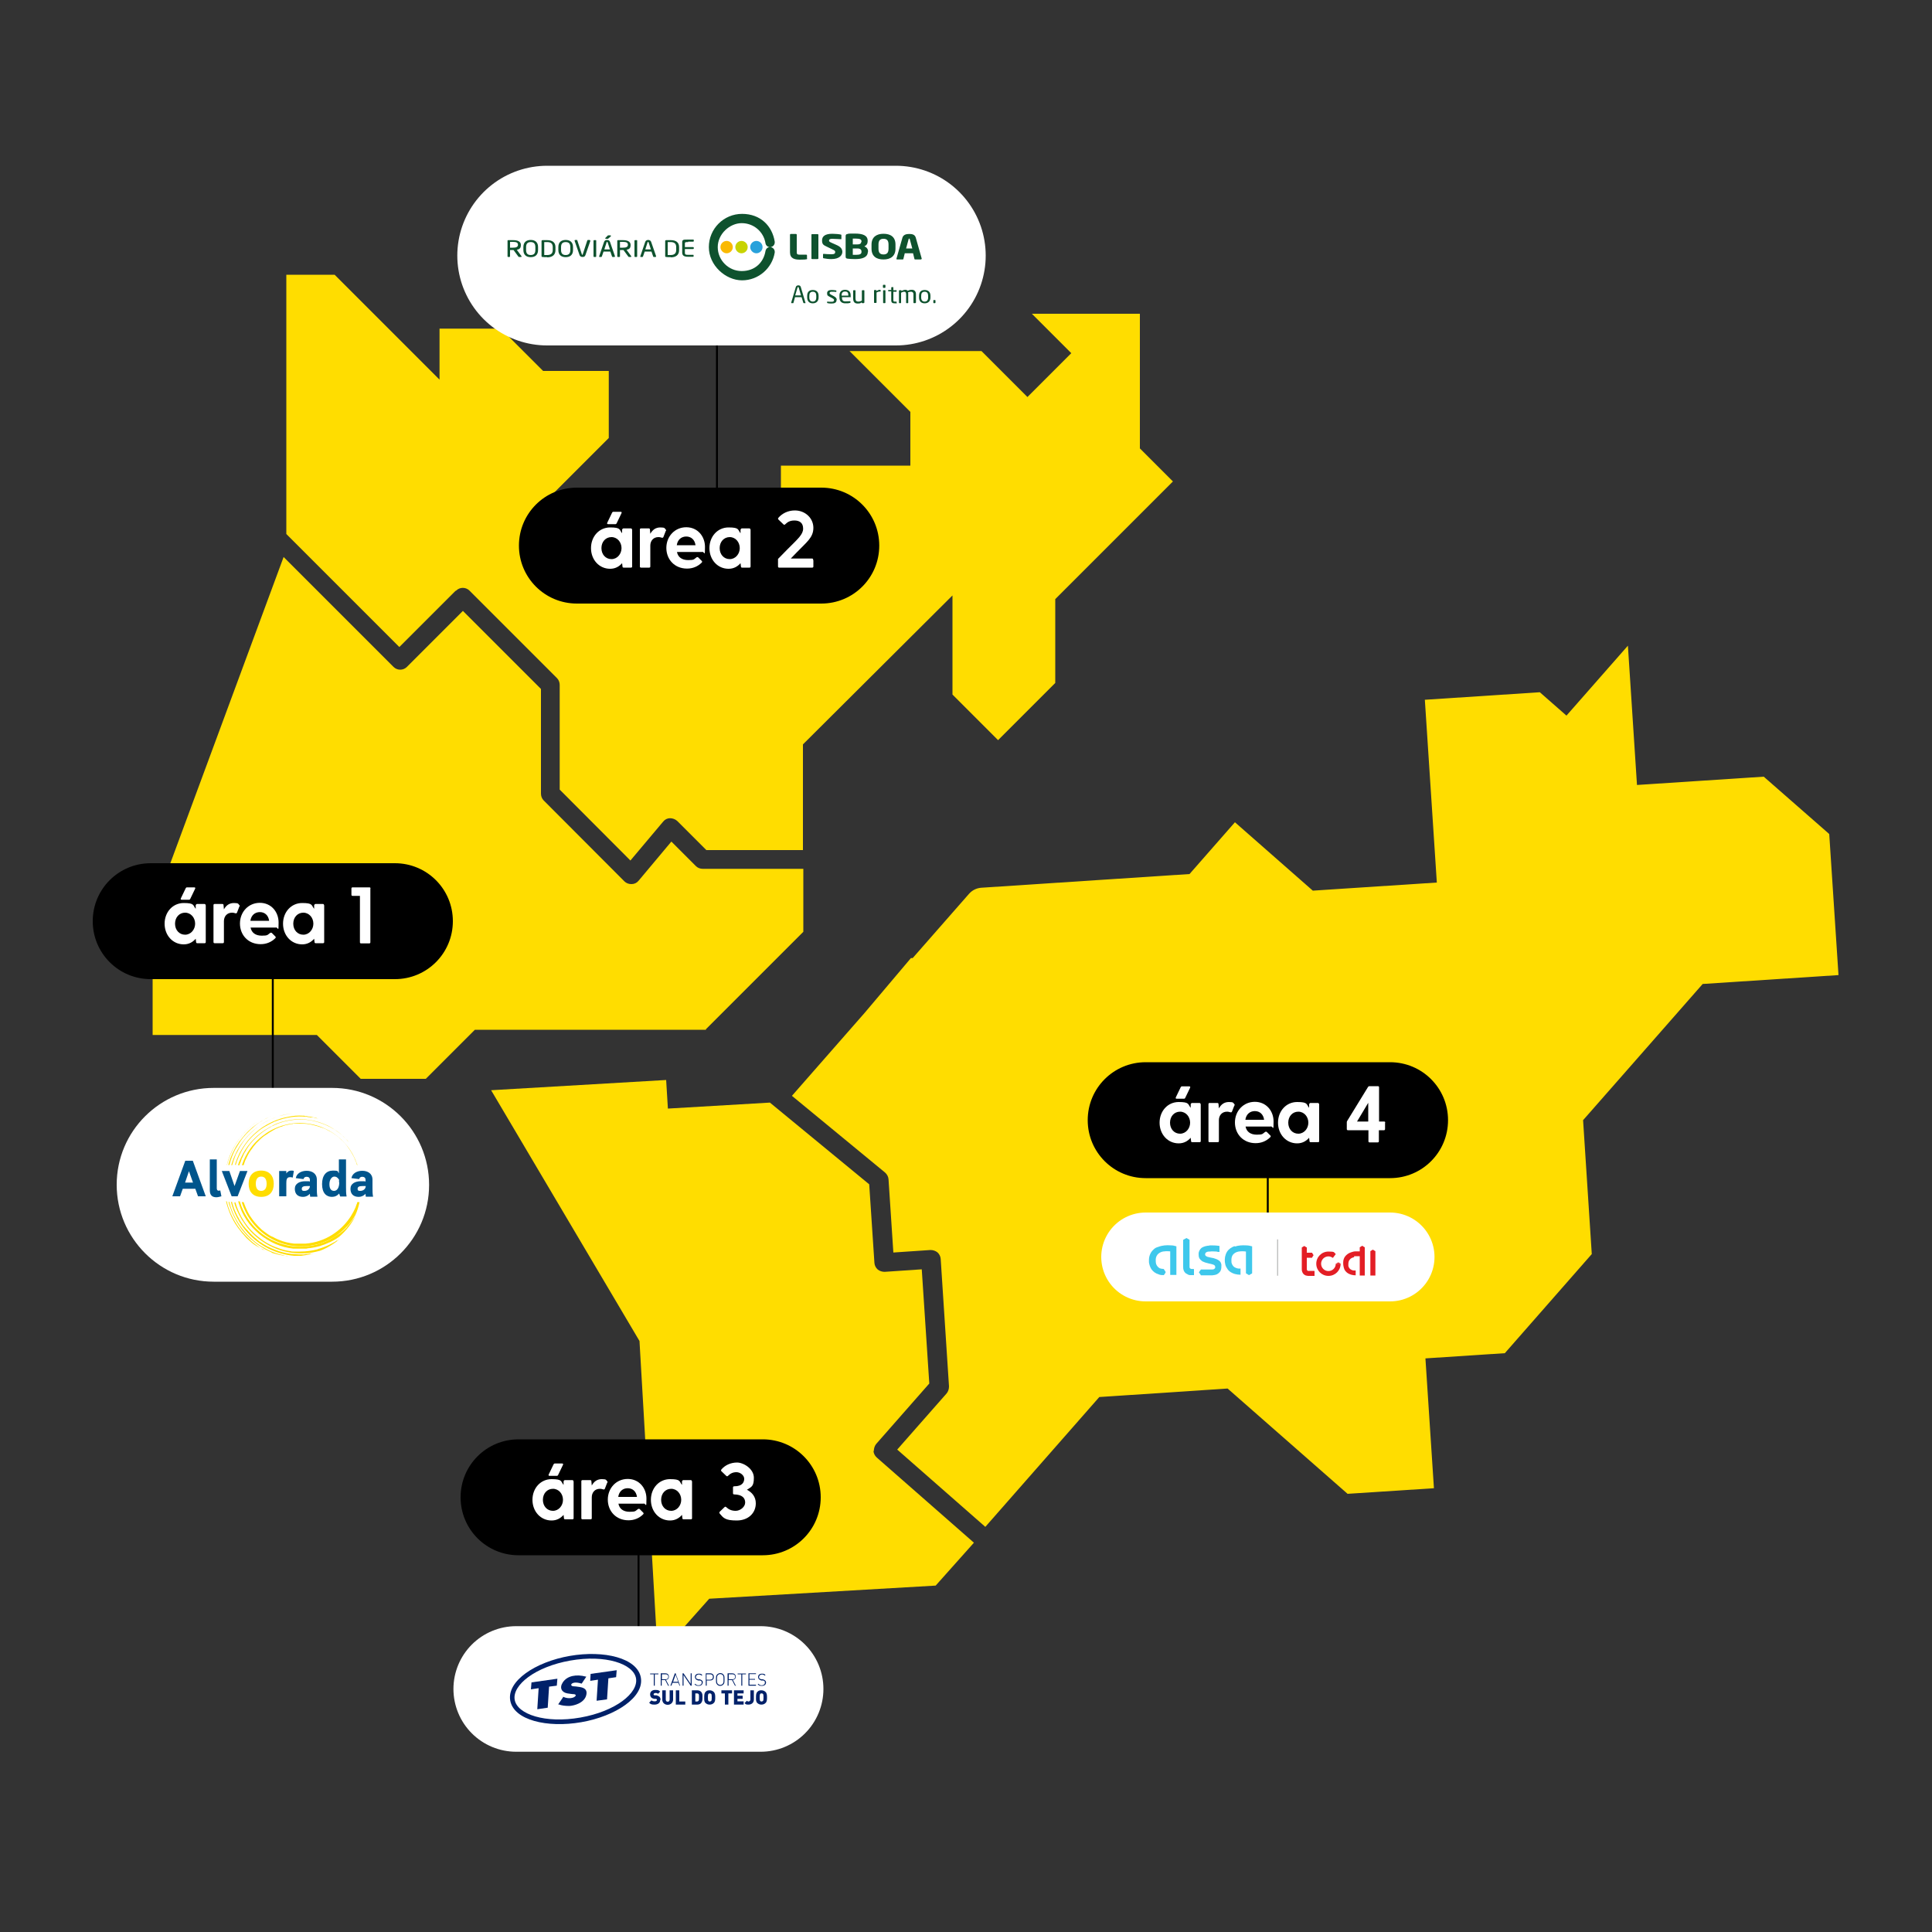 <?xml version="1.0" encoding="UTF-8"?>
<svg xmlns="http://www.w3.org/2000/svg" version="1.1" viewBox="0 0 1000 1000">
  <rect x="0" y="0" width="1000" height="1000" fill="#333333" stroke="none"/>
  <defs>
    <style>
      .cls-1 {
        stroke-width: 46px;
      }

      .cls-1, .cls-2, .cls-3 {
        stroke: #fff;
      }

      .cls-1, .cls-2, .cls-3, .cls-4 {
        fill: none;
        stroke-linecap: round;
        stroke-miterlimit: 10;
      }

      .cls-5 {
        fill: #c8d300;
      }

      .cls-6 {
        fill: #fd0;
      }

      .cls-7 {
        fill: #00558c;
      }

      .cls-2 {
        stroke-width: 65px;
      }

      .cls-8 {
        fill: #fff;
      }

      .cls-9, .cls-10 {
        fill: #002169;
      }

      .cls-11 {
        fill: #e31e25;
      }

      .cls-12 {
        fill: #28a1db;
      }

      .cls-13 {
        fill: #3ec8ec;
      }

      .cls-14 {
        isolation: isolate;
      }

      .cls-3 {
        stroke-width: 93px;
      }

      .cls-15 {
        fill: #818382;
      }

      .cls-4 {
        stroke: #000;
      }

      .cls-10, .cls-16 {
        fill-rule: evenodd;
      }

      .cls-17 {
        fill: #fab900;
      }

      .cls-18, .cls-16 {
        fill: #0e522e;
      }
    </style>
  </defs>
  <!-- Generator: Adobe Illustrator 28.6.0, SVG Export Plug-In . SVG Version: 1.2.0 Build 709)  -->
  <g>
    <g id="Camada_1">
      <g id="Camada_1-2" data-name="Camada_1">
        <g>
          <path class="cls-6" d="M365.3,532.8l50.5-50.5v-32.6h-52.1c-1.3,0-2.6-.5-3.5-1.4l-12.7-12.7-17,20.3c-.9,1.1-2.2,1.7-3.6,1.7h-.2c-1.3,0-2.6-.5-3.5-1.4l-41.8-41.9c-.9-.9-1.4-2.2-1.4-3.5v-54.2l-40.4-40.4-29,29c-1.9,1.9-5,1.9-6.9,0l-56.9-56.9-67.8,183.3v64.1h85l22.7,22.7h33.7l25.4-25.4h119.6v-.2h0Z"/>
          <path class="cls-6" d="M236.1,305.7c1.9-1.9,5-1.9,6.9,0l45.3,45.3c.9.9,1.4,2.2,1.4,3.5v54.2l36.6,36.7,17-20.2c.9-1.1,2.2-1.7,3.5-1.7s2.7.5,3.7,1.4l15.1,15.1h50v-54.7l77.4-77.1v51.3l23.6,23.6,29.6-29.6v-43.4l60.9-60.9-17.1-17.1v-69.7h-55.9l20.4,20.4-22.7,22.7-23.8-23.8h-68.3l31.5,31.5v27.8h-67v15.9l32.8,32.8h-43.4l-21.3-21.3-25.1,24v-35.5h-62.3l30.2-30.2v-34.7h-34l-21.9-21.9h-31.7v26.4l-54.3-54.3h-25v134.2l58.5,58.5,29-29,.4-.2h0Z"/>
          <path class="cls-6" d="M452.3,751c0-1.3.4-2.6,1.2-3.6l27.5-31.3-3.9-59.1-19.2,1.3c-1.3,0-2.6-.4-3.6-1.2-1-.9-1.6-2.1-1.7-3.4l-2.7-40.7-51.4-42.3-52.8,3.1-.9-14.8-90.6,5.3,76.8,129.8,9.5,163.3,26.6-29.9,117.2-6.8,19.8-22.2-50.3-44.1c-1-.9-1.6-2.1-1.7-3.4h.2Z"/>
          <path class="cls-6" d="M946.6,431.5l-33.7-29.5-65.6,4.3-4.7-72.1-31.8,36.2-13.8-12.1-59.5,3.9,6.2,94.6-64.2,4.2-40.3-35.4-23.5,26.8-44.1,2.9-63.8,4.2c-2.4.2-4.6,1.3-6.2,3.1l-29.2,33.3h-.9l-24,28.4-37.6,42.9,48.2,39.7c1,.9,1.7,2.1,1.8,3.5l2.5,37.9,19.2-1.3c1.3,0,2.6.4,3.6,1.2,1,.9,1.6,2.1,1.7,3.4l4.3,66c0,1.3-.4,2.6-1.2,3.6l-25.6,29.1,45.6,40,59-67.2,66.4-4.4,62.1,54.5,44.7-2.9-4.4-67.2,41.1-2.7,45-51.3-4.5-69.3,24.6-28,37.3-42.5,70.3-4.6-4.8-73.1h-.2,0Z"/>
        </g>
        <g>
          <path d="M425.1,312.4h-126.5c-16.6,0-30-13.4-30-30s13.4-30,30-30h126.5c16.6,0,30,13.4,30,30s-13.4,30-30,30Z"/>
          <g class="cls-14">
            <g class="cls-14">
              <path class="cls-8" d="M327.2,274.1v19.1c0,.4-.2.6-.6.6h-3.8c-.4,0-.6-.2-.6-.6l-.2-1.7c-1.5,1.7-3.5,2.9-6.2,2.9-5.7,0-9.9-4.7-9.9-10.7s4.2-10.7,9.9-10.7,4.7,1.2,6.2,3v-1.9c.2-.4.4-.6.7-.6h3.8c.4,0,.6.2.6.6h.1ZM321.7,283.7c0-3.1-2.2-5.7-5.2-5.7s-5.2,2.4-5.2,5.7,2.2,5.7,5.2,5.7,5.2-2.7,5.2-5.7ZM314.3,270.6l2.5-5.2c.2-.4.4-.5.7-.5h3.7c.5,0,.7.2.5.7l-2.5,5.2c-.2.4-.4.5-.7.5h-3.7c-.5,0-.7-.2-.5-.7Z"/>
              <path class="cls-8" d="M344.6,274.8l-1.2,3.1c-.2.5-.5.5-.9.4s-.9-.3-1.7-.3c-2.6,0-4.2,1.9-4.2,4.4v10.8c0,.4-.2.6-.6.6h-4.2c-.4,0-.6-.2-.6-.6v-19.1c0-.4.2-.6.6-.6h4c.4,0,.6.2.6.6l.2,2.2c1.1-2,2.7-3.3,5.2-3.3s2.2.5,2.7,1c.3.2.3.5.2.8h-.1Z"/>
              <path class="cls-8" d="M363.5,285.7h-13.1c.5,2.7,2.6,4.2,5.8,4.2s2.9-.4,4.3-1.4c.4-.2.6-.2.9,0l1.8,1.8c.3.3.3.6,0,.9-2,2-4.6,3.1-7.6,3.1-6.4,0-10.7-4.7-10.7-10.7s4.4-10.7,10.3-10.7,9.7,4.7,9.7,10.2-.2,2.5-1.5,2.5h.1ZM350.3,282.2h9.7c-.4-2.9-2.3-4.5-4.8-4.5s-4.5,1.6-4.9,4.5h0Z"/>
              <path class="cls-8" d="M388.5,274.1v19.1c0,.4-.2.6-.6.6h-3.8c-.4,0-.6-.2-.6-.6l-.2-1.7c-1.5,1.7-3.5,2.9-6.2,2.9-5.7,0-9.9-4.7-9.9-10.7s4.2-10.7,9.9-10.7,4.7,1.2,6.2,3v-1.9c.2-.4.4-.6.7-.6h3.8c.4,0,.6.2.6.6h.1ZM382.9,283.7c0-3.1-2.2-5.7-5.2-5.7s-5.2,2.4-5.2,5.7,2.2,5.7,5.2,5.7,5.2-2.7,5.2-5.7Z"/>
              <path class="cls-8" d="M421,290v3.2c0,.4-.2.6-.6.6h-17.1c-.4,0-.6-.2-.6-.6v-3.9l4.9-5c5.5-5.5,8.1-7.7,8.1-10.7s-1.9-4.2-4.5-4.2-3.7,1-4.8,2c-.3.3-.6.3-.9,0l-2.6-2.5c-.2-.2-.3-.6,0-.9,1.9-2.2,4.9-3.8,8.5-3.8,5.4,0,9.6,4,9.6,9s-3.4,7.3-8.6,12.7l-3.1,3.2h11c.4,0,.6.2.6.6v.3Z"/>
            </g>
          </g>
        </g>
        <g>
          <path d="M719.5,609.8h-126.5c-16.6,0-30-13.4-30-30s13.4-30,30-30h126.5c16.6,0,30,13.4,30,30s-13.4,30-30,30Z"/>
          <g class="cls-14">
            <g class="cls-14">
              <path class="cls-8" d="M621.5,571.5v19.1c0,.4-.2.6-.6.6h-3.8c-.4,0-.6-.2-.6-.6l-.2-1.7c-1.5,1.7-3.5,2.9-6.2,2.9-5.7,0-9.9-4.7-9.9-10.7s4.2-10.7,9.9-10.7,4.7,1.2,6.2,3v-1.9c.2-.4.4-.6.7-.6h3.8c.4,0,.6.2.6.6h0ZM616,581.1c0-3.1-2.2-5.7-5.2-5.7s-5.2,2.4-5.2,5.7,2.2,5.7,5.2,5.7,5.2-2.7,5.2-5.7ZM608.6,568l2.5-5.2c.2-.4.4-.5.7-.5h3.7c.5,0,.7.2.5.7l-2.5,5.2c-.2.4-.4.5-.7.5h-3.7c-.5,0-.7-.2-.5-.7Z"/>
              <path class="cls-8" d="M638.9,572.2l-1.2,3.1c-.2.5-.5.5-.9.4s-.9-.3-1.7-.3c-2.6,0-4.2,1.9-4.2,4.4v10.8c0,.4-.2.6-.6.6h-4.2c-.4,0-.6-.2-.6-.6v-19.1c0-.4.2-.6.6-.6h4c.4,0,.6.2.6.6l.2,2.2c1.1-2,2.7-3.3,5.2-3.3s2.2.5,2.7,1c.3.2.3.5.2.8h0Z"/>
              <path class="cls-8" d="M657.8,583.1h-13.1c.5,2.7,2.6,4.2,5.8,4.2s2.9-.4,4.3-1.4c.4-.2.6-.2.9,0l1.8,1.8c.3.3.3.6,0,.9-2,2-4.6,3.1-7.6,3.1-6.4,0-10.7-4.7-10.7-10.7s4.4-10.7,10.3-10.7,9.7,4.7,9.7,10.2-.2,2.5-1.5,2.5h0ZM644.6,579.6h9.7c-.4-2.9-2.3-4.5-4.8-4.5s-4.5,1.6-4.9,4.5Z"/>
              <path class="cls-8" d="M682.8,571.5v19.1c0,.4-.2.6-.6.6h-3.8c-.4,0-.6-.2-.6-.6l-.2-1.7c-1.5,1.7-3.5,2.9-6.2,2.9-5.7,0-9.9-4.7-9.9-10.7s4.2-10.7,9.9-10.7,4.7,1.2,6.2,3v-1.9c.2-.4.4-.6.7-.6h3.8c.4,0,.6.2.6.6h0ZM677.2,581.1c0-3.1-2.2-5.7-5.2-5.7s-5.2,2.4-5.2,5.7,2.2,5.7,5.2,5.7,5.2-2.7,5.2-5.7Z"/>
              <path class="cls-8" d="M716.9,581.2v3.2c0,.4-.2.6-.6.6h-2.6v5.7c0,.4-.2.6-.6.6h-4.2c-.4,0-.6-.2-.6-.6v-5.7h-10.6c-.4,0-.6-.2-.6-.6v-3.4c0-.3,0-.5.2-.8l10.8-17.6c.2-.3.4-.4.7-.4h4.4c.4,0,.6.2.6.6v17.7h2.6c.4,0,.6.2.6.6h-.1ZM708.2,570.8l-5.8,9.7h5.8v-9.7Z"/>
            </g>
          </g>
        </g>
        <g>
          <path d="M204.4,506.8h-126.4c-16.6,0-30-13.4-30-30s13.4-30,30-30h126.4c16.6,0,30,13.4,30,30s-13.4,30-30,30Z"/>
          <g class="cls-14">
            <g class="cls-14">
              <path class="cls-8" d="M106.5,468.5v19.1c0,.4-.2.6-.6.6h-3.8c-.4,0-.6-.2-.6-.6l-.2-1.7c-1.5,1.7-3.5,2.9-6.2,2.9-5.7,0-9.9-4.7-9.9-10.7s4.2-10.7,9.9-10.7,4.7,1.2,6.2,3v-1.9c.2-.4.4-.6.7-.6h3.8c.4,0,.6.2.6.6h0ZM101,478.1c0-3.1-2.2-5.7-5.2-5.7s-5.2,2.4-5.2,5.7,2.2,5.7,5.2,5.7,5.2-2.7,5.2-5.7ZM93.6,465l2.5-5.2c.2-.4.4-.5.7-.5h3.7c.5,0,.7.2.5.7l-2.5,5.2c-.2.4-.4.5-.7.5h-3.7c-.5,0-.7-.2-.5-.7Z"/>
              <path class="cls-8" d="M123.9,469.2l-1.2,3.1c-.2.5-.5.5-.9.4s-.9-.3-1.7-.3c-2.6,0-4.2,1.9-4.2,4.4v10.8c0,.4-.2.6-.6.6h-4.2c-.4,0-.6-.2-.6-.6v-19.1c0-.4.2-.6.6-.6h4c.4,0,.6.2.6.6l.2,2.2c1.1-2,2.7-3.3,5.2-3.3s2.2.5,2.7,1c.3.2.3.5.2.8h0Z"/>
              <path class="cls-8" d="M142.8,480.1h-13.1c.5,2.7,2.6,4.2,5.8,4.2s2.9-.4,4.3-1.4c.4-.2.6-.2.9,0l1.8,1.8c.3.3.3.6,0,.9-2,2-4.6,3.1-7.6,3.1-6.4,0-10.7-4.7-10.7-10.7s4.4-10.7,10.3-10.7,9.7,4.7,9.7,10.2-.2,2.5-1.5,2.5h.1ZM129.6,476.6h9.7c-.4-2.9-2.3-4.5-4.8-4.5s-4.5,1.6-4.9,4.5Z"/>
              <path class="cls-8" d="M167.8,468.5v19.1c0,.4-.2.6-.6.6h-3.8c-.4,0-.6-.2-.6-.6l-.2-1.7c-1.5,1.7-3.5,2.9-6.2,2.9-5.7,0-9.9-4.7-9.9-10.7s4.2-10.7,9.9-10.7,4.7,1.2,6.2,3v-1.9c.2-.4.4-.6.7-.6h3.8c.4,0,.6.2.6.6h.1ZM162.2,478.1c0-3.1-2.2-5.7-5.2-5.7s-5.2,2.4-5.2,5.7,2.2,5.7,5.2,5.7,5.2-2.7,5.2-5.7Z"/>
              <path class="cls-8" d="M191.7,459.8v27.9c0,.4-.2.6-.6.6h-4.2c-.4,0-.6-.2-.6-.6v-24h-3.8c-.4,0-.6-.2-.6-.6v-3.2c0-.4.2-.6.6-.6h8.7c.4,0,.6.2.6.6h0Z"/>
            </g>
          </g>
        </g>
        <g>
          <path d="M394.8,805h-126.4c-16.6,0-30-13.4-30-30s13.4-30,30-30h126.4c16.6,0,30,13.4,30,30s-13.4,30-30,30Z"/>
          <g class="cls-14">
            <g class="cls-14">
              <path class="cls-8" d="M296.9,766.7v19.1c0,.4-.2.6-.6.6h-3.8c-.4,0-.6-.2-.6-.6l-.2-1.7c-1.5,1.7-3.5,2.9-6.2,2.9-5.7,0-9.9-4.7-9.9-10.7s4.2-10.7,9.9-10.7,4.7,1.2,6.2,3v-1.9c.2-.4.4-.6.7-.6h3.8c.4,0,.6.2.6.6h.1ZM291.4,776.3c0-3.1-2.2-5.7-5.2-5.7s-5.2,2.4-5.2,5.7,2.2,5.7,5.2,5.7,5.2-2.7,5.2-5.7ZM284,763.2l2.5-5.2c.2-.4.4-.5.7-.5h3.7c.5,0,.7.2.5.7l-2.5,5.2c-.2.4-.4.5-.7.5h-3.7c-.5,0-.7-.2-.5-.7Z"/>
              <path class="cls-8" d="M314.3,767.4l-1.2,3.1c-.2.5-.5.5-.9.4s-.9-.3-1.7-.3c-2.6,0-4.2,1.9-4.2,4.4v10.8c0,.4-.2.6-.6.6h-4.2c-.4,0-.6-.2-.6-.6v-19.1c0-.4.2-.6.6-.6h4c.4,0,.6.2.6.6l.2,2.2c1.1-2,2.7-3.3,5.2-3.3s2.2.5,2.7,1c.3.2.3.5.2.8h-.1Z"/>
              <path class="cls-8" d="M333.2,778.3h-13.1c.5,2.7,2.6,4.2,5.8,4.2s2.9-.4,4.3-1.4c.4-.2.6-.2.9,0l1.8,1.8c.3.3.3.6,0,.9-2,2-4.6,3.1-7.6,3.1-6.4,0-10.7-4.7-10.7-10.7s4.4-10.7,10.3-10.7,9.7,4.7,9.7,10.2-.2,2.5-1.5,2.5h.1ZM320,774.8h9.7c-.4-2.9-2.3-4.5-4.8-4.5s-4.5,1.6-4.9,4.5h0Z"/>
              <path class="cls-8" d="M358.2,766.7v19.1c0,.4-.2.6-.6.6h-3.8c-.4,0-.6-.2-.6-.6l-.2-1.7c-1.5,1.7-3.5,2.9-6.2,2.9-5.7,0-9.9-4.7-9.9-10.7s4.2-10.7,9.9-10.7,4.7,1.2,6.2,3v-1.9c.2-.4.4-.6.7-.6h3.8c.4,0,.6.2.6.6h.1ZM352.6,776.3c0-3.1-2.2-5.7-5.2-5.7s-5.2,2.4-5.2,5.7,2.2,5.7,5.2,5.7,5.2-2.7,5.2-5.7Z"/>
              <path class="cls-8" d="M391.2,778.1c0,5-3.8,8.9-9.9,8.9s-6.9-1.4-8.8-3.6c-.2-.3-.2-.6,0-.9l2.5-2.4c.3-.3.6-.3.9,0,1.2,1.1,2.6,1.9,4.9,1.9s4.9-2,4.9-4.3-1.5-4.1-5.7-4.2c-.4,0-.6-.2-.6-.6v-3c0-.4.2-.6.7-.6,4.1,0,5.1-2.1,5.1-3.9s-2.1-3.4-4-3.4-3.2.7-4.4,1.9c-.3.3-.6.3-.9,0l-2.5-2.4c-.2-.2-.3-.6,0-.9,1.8-2.2,4.8-3.6,8.1-3.6s8.7,3.2,8.7,7.9-1.4,4.7-3.6,6.2c2.6,1.3,4.6,3.6,4.6,7h0Z"/>
            </g>
          </g>
        </g>
        <line class="cls-4" x1="656.2" y1="634.4" x2="656.2" y2="601.1"/>
        <g>
          <line class="cls-1" x1="593" y1="650.6" x2="719.5" y2="650.6"/>
          <g>
            <path class="cls-13" d="M612.5,641.7c.5-.3,1.1-.6,1.6-.9.5.3,1.1.6,1.6.9v13.9c0,.4,0,.9.6,1.1.5.3,1.2,0,1.7.2v3.1h-1.7c-.5,0-.9,0-1.4-.3-.4-.2-.7-.4-1.1-.6-.6-.5-1-1.1-1.2-1.8-.2-.6-.2-1.2-.2-1.9v-13.7h.1Z"/>
            <g>
              <path class="cls-11" d="M679.1,651c.2-.4.5-.9.8-1.3-.3-.4-.5-.9-.8-1.3h-2.7v2.6h2.7Z"/>
              <path class="cls-11" d="M680.3,657.8c-.5,0-3,0-3.4,0-.3-.2-.5-.6-.5-.9v-11.2c-.4-.2-.9-.5-1.3-.8-.4.3-.9.5-1.3.8h0v11c0,.5,0,1,.2,1.5.2.6.5,1.1,1,1.5.3.2.6.4.9.5.4,0,.7.2,1.1.2h3.4v-2.5h-.1Z"/>
            </g>
            <path class="cls-11" d="M706.4,660.2v-14.6c-.4-.2-.9-.5-1.3-.8-.4.3-.9.5-1.3.8h0v14.6h2.6Z"/>
            <path class="cls-11" d="M694,654.1c-.4-.2-.8-.5-1.3-.7-.4.2-.8.5-1.3.7h2.6Z"/>
            <path class="cls-11" d="M711.9,660.2v-12.6c-.4-.2-.9-.5-1.3-.8-.4.3-.9.5-1.3.8h0v12.6h2.6Z"/>
            <path class="cls-13" d="M626.1,644.6c1.7,0,3.4,0,5.1.3v3.1c-.5,0-1,0-1.5-.2-1.2,0-2.3-.2-3.5,0-.7,0-1.4,0-2,.5-.4.3-.5.9-.4,1.3.2.5.7.7,1.1.9,1,.3,2.1.5,3.2.7,1,.3,2,.6,2.9,1.3.7.5,1.1,1.3,1.2,2.2,0,1,0,2.1-.4,3-.4.8-1.2,1.5-2,1.9-.7.3-1.5.4-2.3.5h-5.9c-.3-.5-.6-1-1-1.4v-.2c.3-.5.6-.9,1-1.4h5.5c.5,0,1,0,1.4-.3.3-.2.5-.5.5-.8s0-.8-.4-1.1c-.2-.2-.5-.3-.8-.4-.7-.2-1.3-.4-2-.5-1-.2-2.1-.5-3.1-1-.3,0-.5-.3-.8-.5-.4-.3-.8-.7-1.1-1.2-.4-.8-.4-1.6-.4-2.5s.6-2.1,1.4-2.8c1.2-.9,2.8-1.2,4.2-1.3h0Z"/>
            <path class="cls-13" d="M599.4,645.4c2.1-.8,4.4-1,6.7-.8,1,0,1.9.2,2.8.5v14.8h-3.2v-12.2c-1,0-1.9-.2-2.9,0-1.1,0-2.2.4-3.1,1.1-.9.7-1.4,1.8-1.5,3,0,.8,0,1.6.2,2.4.2.6.5,1.1.9,1.5h0c.4.4.7.6,1.1.8.6.2,1.3.3,1.9.3.4.5.7,1,1,1.5,0,0,0,.3,0,.4-.3.4-.6.9-.9,1.3-.9,0-1.8,0-2.7-.4-1.5-.4-2.8-1.4-3.7-2.6-.7-1.1-1.1-2.3-1.3-3.6v-1.3c0-1.8.7-3.7,2-5s1.5-1.2,2.4-1.6h.3Z"/>
            <path class="cls-13" d="M639.2,645.2c1.8-.6,3.8-.7,5.7-.6,1.1,0,2.2.2,3.2.5v14c-.5.3-1.1.6-1.6.9-.4-.2-.8-.4-1.1-.7,0,0,0,0-.2,0,0,0-.3-.2-.3-.3v-11.2c-1.2-.2-2.5-.2-3.8,0-1.1.2-2.2.7-2.9,1.6-.8,1-.9,2.3-.8,3.5,0,.2,0,.4,0,.5h0c.2.9.6,1.7,1.3,2.3.7.5,1.5.8,2.3.9.4,0,.8,0,1.1,0v3.2c-2,0-4-.5-5.6-1.7-.8-.6-1.3-1.4-1.8-2.3-.8-1.6-.9-3.5-.6-5.3.2-.9.5-1.8,1-2.6.9-1.4,2.4-2.4,3.9-2.9h0Z"/>
            <path class="cls-11" d="M700.8,650.2c.3,0,.6,0,.9,0h3.4v-2.5h-3.4c-.8,0-1.6.2-2.4.5h0c-1.3.4-2.4,1.2-3.2,2.3-.4.6-.7,1.4-.8,2.1-.2,1.4,0,3,.5,4.3.3.7.8,1.3,1.4,1.8,1.3,1,2.9,1.4,4.5,1.4v-2.5h-.9c-.7,0-1.3-.3-1.9-.7-.5-.4-.9-1.1-1-1.7h0c0,0,0-.3,0-.4,0-1,0-2,.7-2.8.5-.7,1.4-1.1,2.3-1.3v-.4Z"/>
            <path class="cls-11" d="M687.6,660.4c-3.5,0-6.3-2.8-6.3-6.3s2.8-6.3,6.3-6.3,2.7.4,3.8,1.3l-1.5,2c-.7-.5-1.5-.8-2.3-.8-2.1,0-3.8,1.7-3.8,3.8s1.7,3.8,3.8,3.8,3.8-1.7,3.8-3.8h2.5c0,3.5-2.8,6.3-6.3,6.3Z"/>
            <rect class="cls-15" x="661.1" y="641.5" width=".3" height="18.8"/>
          </g>
        </g>
        <path class="cls-4" d="M371.1,255.1v-90.1,90.1Z"/>
        <g>
          <line class="cls-3" x1="283.2" y1="132.3" x2="463.7" y2="132.3"/>
          <g>
            <path class="cls-16" d="M416.9,156.7h0l-2.4-8.1c-.2-.8-.8-.9-1.3-.9s-1.1.2-1.3.9l-2.4,8.1h0c0,.1,0,.2.2.2h.8c.1,0,.2,0,.2-.2l.8-2.9h3.4l.9,2.9s.1.2.2.2h.8c.1,0,.2,0,.2-.2M414.5,152.9h-2.9l1.2-4.1c0-.1.1-.2.3-.2s.2,0,.3.2l1.2,4.1h-.1Z"/>
            <path class="cls-16" d="M423.7,154v-.9c0-1.8-1-3-3-3s-2.9,1.2-2.9,3v.9c0,1.8,1,3,2.9,3s3-1.2,3-3M422.5,154c0,1.3-.6,2.1-1.8,2.1s-1.8-.8-1.8-2.1v-.9c0-1.3.5-2.1,1.8-2.1s1.8.8,1.8,2.1v.9Z"/>
            <path class="cls-16" d="M433.1,155.2c0-.7-.4-1.3-1.5-1.9l-1.3-.7c-.6-.3-.9-.6-.9-.9,0-.6.5-.7,1.2-.7s1.6,0,2.1.1h0c.1,0,.2,0,.2-.2v-.4c0-.1,0-.2-.3-.2-.6-.1-1.3-.2-2.1-.2-1.4,0-2.4.4-2.4,1.7s.5,1.3,1.3,1.8l1.3.7c.8.4,1,.7,1,1,0,.7-.4.9-1.3.9s-1.4,0-2.1-.1h0c-.1,0-.2,0-.2.2v.4c0,.1.1.2.3.2.7.2,1.6.2,2.1.2,1.5,0,2.5-.5,2.5-1.8"/>
            <path class="cls-16" d="M440.3,153.6v-.7c0-1.8-1-2.9-2.9-2.9s-2.9,1.1-2.9,2.9v1.1c0,2.3,1.5,3,3,3s1.6,0,2.4-.2c.2,0,.3-.1.3-.3v-.4c0-.1-.1-.2-.2-.2h0c-.6,0-1.6.1-2.4.1-1.2,0-1.8-.5-1.8-2v-.2h4.4c.2,0,.3-.1.3-.3M439.1,153h-3.5c0-1.5.6-2.1,1.8-2.1s1.7.5,1.7,2h0Z"/>
            <path class="cls-16" d="M447.4,156.7v-6.3c0-.1-.1-.2-.3-.2h-.7c-.1,0-.3.1-.3.2v5.2c-.6.3-1.2.5-1.8.5-1,0-1.5-.4-1.5-1.6v-4.1c0-.1-.1-.2-.3-.2h-.6c-.1,0-.3.1-.3.2v4.1c0,1.7.7,2.6,2.3,2.6s1.4-.2,2.1-.6v.2c0,.1.1.2.3.2h.7c.1,0,.3-.1.3-.2"/>
            <path class="cls-16" d="M455.8,150.7v-.5c0-.1,0-.2-.3-.2-.6,0-1.2.2-1.9.6v-.3c0-.1-.1-.2-.3-.2h-.6c-.1,0-.3.1-.3.2v6.3c0,.1.1.2.3.2h.7c.1,0,.3-.1.3-.2v-5.2c.7-.4,1.2-.5,1.8-.5s.3,0,.3-.2"/>
            <path class="cls-16" d="M458.3,148.7v-1c0-.1-.1-.3-.3-.3h-.7c-.1,0-.3.1-.3.3v1c0,.1.1.3.3.3h.7c.1,0,.3-.1.3-.3M458.3,156.7v-6.3c0-.1-.1-.2-.3-.2h-.6c-.1,0-.3.1-.3.2v6.3c0,.1.1.2.3.2h.6c.1,0,.3-.1.3-.2"/>
            <path class="cls-16" d="M464.1,156.7v-.4c0-.1,0-.2-.3-.2h-.7c-.5,0-.7-.1-.7-.8v-4.3h1.4c.1,0,.3-.1.3-.2v-.4c0-.1-.1-.2-.3-.2h-1.4v-1.4c0-.1,0-.2-.2-.2h-.7c-.1.1-.2.2-.2.3v1.2h-1.3c-.1,0-.3,0-.3.2v.3c0,.1.1.2.3.2h1.3v4.5c0,1.4.6,1.7,1.8,1.7s.6,0,.9,0,.2,0,.2-.2"/>
            <path class="cls-16" d="M474.1,156.7v-4.4c0-1.7-1-2.3-2.1-2.3s-1.5.2-2.2.5c-.3-.4-.8-.5-1.3-.5s-1.4.3-1.9.6v-.2c0-.1-.1-.2-.3-.2h-.7c-.1,0-.3.1-.3.2v6.3c0,.1,0,.2.2.2h.7c.1,0,.2-.1.2-.2v-5.2c.6-.3,1.1-.5,1.6-.5s1,.2,1,1.3v4.4c0,.1,0,.2.2.2h.7c.1,0,.2-.1.2-.2v-4.4c0-.4,0-.7-.1-1,.5-.2,1.1-.3,1.6-.3s1.2.3,1.2,1.3v4.4c0,.1.1.2.3.2h.6c.1,0,.3-.1.3-.2"/>
            <path class="cls-16" d="M481.6,154v-.9c0-1.8-1-3-3-3s-2.9,1.2-2.9,3v.9c0,1.8,1,3,2.9,3s3-1.2,3-3M480.4,154c0,1.3-.6,2.1-1.8,2.1s-1.8-.8-1.8-2.1v-.9c0-1.3.5-2.1,1.8-2.1s1.8.8,1.8,2.1v.9Z"/>
            <path class="cls-16" d="M484.2,156.7v-1.2c0-.1-.1-.2-.3-.2h-.6c-.1,0-.2.1-.2.2v1.2c0,.1.1.2.2.2h.6c.1,0,.3-.1.3-.2"/>
            <path class="cls-18" d="M398.6,127.9c1.3,0,2.4,1.1,2.4,2.4s0,.3,0,.4c-1.3,8.1-8.4,14.4-16.9,14.4s-17.2-7.7-17.2-17.2,7.7-17.2,17.2-17.2,15.6,6.2,16.9,14.4v.4c0,1.3-1.1,2.4-2.4,2.4"/>
            <path class="cls-8" d="M396.2,130c.2-1.2,1.1-2.1,2.3-2.1-1.2,0-2.2-1-2.3-2.1-1-5.9-6.1-10.3-12.3-10.3s-12.4,5.6-12.4,12.4,5.6,12.4,12.4,12.4,11.3-4.4,12.3-10.3"/>
            <path class="cls-17" d="M372.9,127.9c0-1.8,1.5-3.2,3.2-3.2s3.2,1.4,3.2,3.2-1.5,3.2-3.2,3.2-3.2-1.5-3.2-3.2"/>
            <path class="cls-5" d="M380.6,127.9c0-1.8,1.5-3.2,3.2-3.2s3.2,1.4,3.2,3.2-1.5,3.2-3.2,3.2-3.2-1.5-3.2-3.2"/>
            <path class="cls-12" d="M388.3,127.9c0-1.8,1.5-3.2,3.2-3.2s3.2,1.4,3.2,3.2-1.5,3.2-3.2,3.2-3.2-1.5-3.2-3.2"/>
            <path class="cls-16" d="M445.9,130.4c0,1-.7,1.5-2.8,1.5s-1.4,0-1.7,0v-3.3h2.3c1.7,0,2.2.7,2.2,1.6v.2ZM445.8,125.1c0,.8-.5,1.4-2.1,1.4h-2.3v-3h1.6c2.1,0,2.9.4,2.9,1.4v.3h-.1ZM449.3,130.4v-.3c0-1.2-.7-2.1-1.9-2.6,1.1-.5,1.7-1.4,1.7-2.6v-.3c0-2.8-2.6-3.7-6.6-3.7s-3,0-3.7.2c-.8,0-1.1.4-1.1,1.1v10.6c0,.8.3,1,1.1,1.1.8.1,2.4.2,3.8.2,3.6,0,6.6-.8,6.6-3.9M423.6,133.8v-12.3c0-.2-.2-.3-.4-.3h-2.8c-.2,0-.4,0-.4.3v12.3c0,.2.1.3.4.3h2.8c.2,0,.4-.2.4-.3M436,130.5c0-1.4-.6-2.6-2.8-3.6l-2.7-1.2c-1.1-.5-1.4-.7-1.4-1.2s.4-.9,1.6-.9,3.8.2,4.4.2.4,0,.4-.3v-1.8c0-.2-.1-.3-.3-.3-.8-.2-2.9-.4-4.4-.4-4,0-5.3,1.5-5.3,3.4s.5,2.4,2.5,3.3l2.9,1.4c1.1.5,1.4.8,1.4,1.3,0,.8-.4,1.2-1.9,1.2s-3.1-.1-4-.2c-.3,0-.4,0-.4.3v1.7c0,.2.2.3.4.3,1.1.2,2.3.4,3.9.4,4.2,0,5.7-2,5.7-3.8M459.9,128.7c0,2.1-.8,3-2.6,3s-2.6-.9-2.6-3v-2.1c0-2.1.8-3,2.6-3s2.6.9,2.6,3v2.1ZM463.5,128.7v-2.1c0-4.1-2.7-5.6-6.2-5.6s-6.2,1.6-6.2,5.6v2.1c0,4.1,2.7,5.6,6.2,5.6s6.2-1.6,6.2-5.6M472.1,128.6h-3.1l1.3-4.8c0-.2.1-.3.3-.3s.2,0,.3.3l1.3,4.8h0ZM477.1,133.9l-3.1-10.9c-.5-1.7-2-1.9-3.4-1.9s-3,.3-3.5,1.9l-3.1,10.9c0,.3.1.4.3.4h2.9c.2,0,.4-.1.4-.3l.7-2.9h4.3l.7,2.9c0,.2.2.3.4.3h2.9c.2,0,.4-.1.4-.3M417.7,133.8v-1.6c0-.2-.2-.4-.4-.4h-3.6c-1,0-1.3-.3-1.3-1.2v-9.1c0-.2-.2-.4-.4-.4h-2.7c-.2,0-.4.2-.4.4v9.1c0,3.2,2.4,3.8,5.1,3.8s2.7-.1,3.4-.2c.3,0,.4-.1.4-.4"/>
            <path class="cls-16" d="M356.2,125.3h-.6c-1,0-1.1.2-1.1.8v1.8h4.2c.2,0,.4.1.4.3v.4c0,.2-.2.3-.4.3h-4.2v1.9c0,.8.2,1.1,1.6,1.1h2.7c.1,0,.2,0,.2.2v.6c0,.1,0,.2-.2.2h-2.7c-2,0-3-.6-3-2.2v-5.2c0-.6,0-.9.4-1.2.4-.3,1-.3,2.6-.3h2.6c.2,0,.4,0,.4.3v.5c0,.2-.2.3-.4.3h-2.5v.2h0ZM350,127.9c0-2-1.2-2.6-2.9-2.6s-1,0-1.5,0v6.7h1.5c1.6,0,2.9-.6,2.9-2.6v-1.6h0ZM347.2,133.1c-1.1,0-2.1,0-2.5-.1-.2,0-.4-.1-.4-.4v-7.9c0-.2.1-.3.4-.4h2.5c2.6,0,4.3,1.1,4.3,3.6v1.6c0,2.5-1.7,3.7-4.3,3.7M335.6,125.4s0-.2-.2-.2-.2,0-.2.2l-1.2,3.7h2.9l-1.2-3.7h0ZM339.2,133h-.8c-.2,0-.3-.1-.3-.2l-.9-2.6h-3.5l-.9,2.6c0,.1-.2.2-.3.2h-.8c-.2,0-.3,0-.3-.3h0c0-.1,2.6-7.6,2.6-7.6.3-.7,1-.9,1.5-.9s1.2.2,1.5.9l2.6,7.5h0c0,.3-.1.4-.3.4M329.5,133h-.8c-.2,0-.3-.1-.3-.3v-8.1c0-.2.1-.3.3-.3h.8c.2,0,.3,0,.3.3v8.1c0,.2-.1.3-.3.3M325,126.7c0-1.1-.8-1.5-2.6-1.5s-1.1,0-1.5,0v3h1.5c1.7,0,2.6-.4,2.6-1.5h0ZM326.5,133h-.9c-.2,0-.3,0-.4-.2l-2.5-3.4h-1.8v3.3c0,.2-.1.3-.3.3h-.8c-.2,0-.3-.1-.3-.3v-8.1c0-.2.1-.3.4-.3h2.5c2.2,0,4,.6,4,2.5s-.9,2.2-2.1,2.5l2.5,3.4h0c0,.2-.1.3-.3.3M316.3,122.2l-1.6,1.4h-1.2s-.2,0-.2-.2v-.2l1.4-1.4c0,0,.1,0,.2,0h1.2v.2M314.4,125.4s0-.2-.2-.2-.2,0-.2.2l-1.2,3.7h2.9l-1.2-3.7h0ZM317.9,133h-.8c-.2,0-.3-.1-.3-.2l-.9-2.6h-3.5l-.9,2.6c0,.1-.2.2-.3.2h-.8c-.2,0-.3,0-.3-.3h0c0-.1,2.6-7.6,2.6-7.6.3-.7.9-.9,1.5-.9s1.2.2,1.5.9l2.6,7.5h0c0,.3-.1.4-.3.4M308.3,133h-.8c-.2,0-.3-.1-.3-.3v-8.1c0-.2.1-.3.3-.3h.8c.2,0,.3,0,.3.3v8.1c0,.2-.1.3-.3.3M305.6,124.6l-2.6,7.5c-.3.8-.9.9-1.5.9s-1.2-.2-1.5-.9l-2.6-7.5h0c0-.3.2-.4.3-.4h.8c.1,0,.3,0,.3.2l2.4,7.3c0,.1.1.2.2.2s.1,0,.2-.2l2.4-7.3s.2-.2.3-.2h.8c.2,0,.3,0,.3.3h.2ZM295.2,127.9c0-1.9-.9-2.6-2.4-2.6s-2.4.7-2.4,2.6v1.5c0,1.9.9,2.6,2.4,2.6s2.4-.7,2.4-2.6c0,0,0-1.5,0-1.5ZM292.8,133.1c-2.2,0-3.8-1.1-3.8-3.7v-1.5c0-2.6,1.6-3.7,3.8-3.7s3.8,1.1,3.8,3.7v1.5c0,2.6-1.6,3.7-3.8,3.7M286.1,127.9c0-2-1.2-2.6-2.9-2.6s-1,0-1.5,0v6.7h1.5c1.7,0,2.9-.6,2.9-2.6v-1.6h0ZM283.2,133.1c-1.1,0-2.1,0-2.5-.1-.2,0-.4-.1-.4-.4v-7.9c0-.2.1-.3.4-.4h2.5c2.6,0,4.3,1.1,4.3,3.6v1.6c0,2.5-1.7,3.7-4.3,3.7M277.1,127.9c0-1.9-.9-2.6-2.4-2.6s-2.4.7-2.4,2.6v1.5c0,1.9.9,2.6,2.4,2.6s2.4-.7,2.4-2.6c0,0,0-1.5,0-1.5ZM274.7,133.1c-2.2,0-3.8-1.1-3.8-3.7v-1.5c0-2.6,1.6-3.7,3.8-3.7s3.8,1.1,3.8,3.7v1.5c0,2.6-1.6,3.7-3.8,3.7M268.1,126.7c0-1.1-.8-1.5-2.6-1.5s-1.1,0-1.5,0v3h1.5c1.7,0,2.6-.4,2.6-1.5h0ZM269.6,133h-.9c-.2,0-.3,0-.4-.2l-2.5-3.4h-1.8v3.3c0,.2-.1.3-.3.3h-.7c-.2,0-.3-.1-.3-.3v-8.1c0-.2.1-.3.4-.3h2.5c2.2,0,4,.6,4,2.5s-.9,2.2-2.1,2.5l2.5,3.4h0c0,.2-.1.3-.3.3"/>
          </g>
        </g>
        <line class="cls-4" x1="141.2" y1="568.3" x2="141.2" y2="500"/>
        <line class="cls-4" x1="330.5" y1="850.9" x2="330.5" y2="797"/>
        <g>
          <line class="cls-2" x1="267.2" y1="874.2" x2="393.7" y2="874.2"/>
          <g>
            <path class="cls-9" d="M396.5,870.8c0,1.1-.8,1.8-2.2,1.8s-1.5-.3-2.1-.8l.3-.3c.6.6,1,.8,1.8.8s1.6-.5,1.6-1.3-.1-.7-.3-.9c-.2-.2-.4-.3-.9-.3h-.7c-.5-.2-.9-.4-1.1-.6-.3-.3-.5-.7-.5-1.2,0-1.1.8-1.7,2-1.7s1.3.2,1.8.7l-.3.3c-.4-.3-.8-.6-1.5-.6s-1.5.5-1.5,1.3.1.6.3.8c.2.2.6.3.9.4h.7c.6.2.9.3,1.1.5.4.3.6.7.6,1.2h0ZM341.7,880c0,1.5-1.3,2.3-2.9,2.3s-2.1-.2-2.8-1l1.2-1.2c.4.4,1.1.5,1.7.5s1.1-.2,1.1-.7,0-.3-.1-.4c0,0-.3-.2-.5-.2h-.9c-.7-.2-1.2-.4-1.5-.8-.3-.4-.5-.9-.5-1.5,0-1.4,1-2.3,2.7-2.3s1.9.3,2.5.9l-1.1,1.1c-.5-.5-1.1-.4-1.4-.4-.6,0-.9.4-.9.7s0,.2.1.3c0,0,.3.2.5.2h.9c.7.2,1.1.4,1.5.7.4.4.6.9.6,1.6l-.2.2h0ZM348.4,879.7c0,1.6-1.3,2.7-2.8,2.7s-2.8-1-2.8-2.7v-4.8h1.8v4.8c0,.7.4,1.1,1,1.1s1-.4,1-1.1v-4.8h1.8v4.8ZM354.7,882.3h-4.9v-7.4h1.8v5.8h3.1v1.6h0ZM363.6,878.6c0,1.2,0,2.1-.8,3-.5.5-1.2.7-2,.7h-2.7v-7.4h2.7c.8,0,1.5.2,2,.7.9.9.8,1.8.8,3ZM361.8,878.6c0-1.3,0-1.5-.2-1.7-.2-.3-.4-.4-.9-.4h-.8v4.2h.8c.5,0,.7-.2.9-.4.1-.2.2-.4.2-1.7h0ZM370.2,878.6c0,1.1,0,2.2-.8,2.9-.5.5-1.2.8-2.1.8s-1.5-.3-2.1-.8c-.8-.8-.7-1.8-.7-2.9s0-2.2.7-2.9,1.2-.8,2.1-.8,1.5.3,2.1.8c.8.8.8,1.8.8,2.9ZM368.4,878.6c0-1.4-.1-1.6-.3-1.8-.1-.2-.4-.3-.7-.3s-.6,0-.7.3c-.2.2-.3.5-.3,1.8s.1,1.6.3,1.8c.1.2.4.3.7.3s.6-.2.7-.3c.2-.2.3-.5.3-1.8ZM378.8,876.5h-1.8v5.8h-1.8v-5.8h-1.8v-1.6h5.5v1.6h-.1ZM384.9,882.3h-5v-7.4h5v1.6h-3.2v1.2h2.7v1.6h-2.7v1.3h3.2v1.6h0ZM390.2,879.7c0,1.8-1.4,2.6-2.8,2.6s-1.4-.2-2-.8l1.2-1.2c.2.2.4.4.8.4s1-.3,1-1v-4.8h1.8v4.9h0ZM397,878.6c0,1.1,0,2.2-.8,2.9-.5.5-1.2.8-2.1.8s-1.5-.3-2.1-.8c-.8-.8-.7-1.8-.7-2.9s0-2.2.7-2.9,1.2-.8,2.1-.8,1.5.3,2.1.8c.8.8.8,1.8.8,2.9ZM395.2,878.6c0-1.4-.1-1.6-.3-1.8-.1-.2-.4-.3-.7-.3s-.6,0-.7.3c-.2.2-.3.5-.3,1.8s.1,1.6.3,1.8c.1.2.4.3.7.3s.6-.2.7-.3c.2-.2.3-.5.3-1.8ZM340.8,866.6h-1.9v5.9h-.5v-5.9h-1.9v-.4h4.3v.4ZM346.4,872.5h-.6l-1.5-2.9h-1.8v2.9h-.5v-6.4h2.4c1,0,1.8.6,1.8,1.7s-.6,1.6-1.5,1.7l1.5,2.9h.2ZM345.9,867.9c0-.9-.6-1.3-1.4-1.3h-1.9v2.6h1.9c.8,0,1.4-.4,1.4-1.3ZM352.2,872.5h-.5l-.6-1.5h-3l-.6,1.5h-.5l2.3-6.4h.4l2.3,6.4h.2ZM351,870.5l-1.3-3.7-1.3,3.7h2.7-.1ZM358,872.5h-.5l-3.7-5.5v5.5h-.5v-6.4h.5l3.7,5.5v-5.5h.5v6.4ZM363.7,870.8c0,1.1-.8,1.8-2.1,1.8s-1.5-.3-2.1-.8l.3-.3c.6.6,1,.8,1.8.8s1.6-.5,1.6-1.3-.1-.7-.3-.9c-.2-.2-.4-.3-.9-.3h-.7c-.5-.2-.9-.4-1.1-.6-.3-.3-.5-.7-.5-1.2,0-1.1.8-1.7,2-1.7s1.3.2,1.8.7l-.3.3c-.4-.3-.8-.6-1.5-.6s-1.5.5-1.5,1.3.1.6.3.8c.2.2.6.3.9.4h.7c.6.2.9.3,1.1.5.4.3.6.7.6,1.2h0ZM369.5,868c0,1.2-.8,1.8-1.9,1.8h-1.8v2.7h-.5v-6.4h2.3c1.1,0,1.9.7,1.9,1.8h0ZM369,868c0-1-.6-1.4-1.5-1.4h-1.8v2.8h1.8c.9,0,1.5-.5,1.5-1.4h0ZM375,869.3c0,1.4,0,2-.6,2.6-.4.4-1,.7-1.6.7s-1.2-.2-1.6-.7c-.6-.6-.6-1.1-.6-2.6s0-2,.6-2.6c.4-.4,1-.7,1.6-.7s1.2.2,1.6.7c.6.6.6,1.1.6,2.6ZM374.5,869.3c0-1.4,0-1.9-.5-2.3-.3-.3-.7-.5-1.2-.5s-.9.2-1.2.5c-.5.5-.5,1-.5,2.3s0,1.9.5,2.3c.3.3.7.5,1.2.5s.9-.2,1.2-.5c.5-.5.5-.9.5-2.3ZM381,872.5h-.6l-1.5-2.9h-1.8v2.9h-.5v-6.4h2.4c1,0,1.8.6,1.8,1.7s-.6,1.6-1.5,1.7l1.5,2.9h.2ZM380.5,867.9c0-.9-.6-1.3-1.4-1.3h-1.9v2.6h1.9c.8,0,1.4-.4,1.4-1.3ZM386.1,866.6h-1.9v5.9h-.5v-5.9h-1.9v-.4h4.3v.4ZM391.3,872.5h-3.9v-6.4h3.9v.4h-3.4v2.5h2.9v.4h-2.9v2.6h3.4v.4h0Z"/>
            <g>
              <path class="cls-9" d="M264.1,880.2c-1.8-10.1,13-20,30.8-23.1s35,1.1,36.8,11.2c1.8,10.1-13,20-30.8,23.1s-35-1.1-36.8-11.2ZM329.2,868.7c-1.3-7.5-15.8-12.4-34-9.2s-30.1,12.7-28.8,20.3c1.3,7.5,15.8,12.4,34,9.2s30.1-12.7,28.8-20.3Z"/>
              <polygon class="cls-10" points="288.5 868.9 288.2 872.5 284.2 873 283.5 883.9 278.1 884.7 278.8 873.8 274.8 874.4 275.1 870.8 288.5 868.9"/>
              <path class="cls-10" d="M291.4,878.3h.2c2.5,1.2,5.8.7,6.4-.7,0-.2,0-.6-.9-.7-1,0-2.5-.3-3.4-.4-2.9-.5-4.3-2.8-2.4-5.7,2.3-3.5,7.1-4.3,11.9-3h.3l-2.4,3.6h-.2c-2.8-.9-4.7-.5-5.2.4-.2.5.2.9.9,1,.7,0,2.3.2,3.5.4,2.7.4,4.2,1.7,3.2,4.7-1.3,3.6-5.9,4.9-8.5,5.1-2.3,0-4-.2-5.6-.8h-.3l2.6-3.8h-.1Z"/>
              <polygon class="cls-10" points="319.2 864.5 318.9 868.1 314.9 868.7 314.2 879.6 308.8 880.3 309.5 869.4 305.5 870 305.7 866.4 319.2 864.5"/>
            </g>
          </g>
        </g>
        <path class="cls-8" d="M110.6,563.1h61.3c27.7,0,50.2,22.5,50.2,50.2h0c0,27.7-22.5,50.1-50.2,50.1h-61.3c-27.7,0-50.2-22.5-50.2-50.2h0c0-27.7,22.5-50.1,50.2-50.1Z"/>
        <g>
          <g>
            <path class="cls-6" d="M126.1,603.1c.2-.6.4-1.2.6-1.8.2-.7.6-1.3.9-2,.3-.6.6-1.3,1-2,.3-.6.8-1.3,1.2-1.9.5-.6.9-1.2,1.3-1.8.5-.6.9-1.1,1.4-1.7.2-.2.5-.6.8-.8l.4-.4.4-.4.4-.4.4-.4c.2-.2.6-.5.8-.7s.6-.5.9-.7l.4-.3.5-.3c1.2-.9,2.4-1.6,3.6-2.3.3-.2.6-.3.9-.5.3-.2.6-.3.9-.5l.5-.2.5-.2c.3-.2.6-.2.9-.4.3,0,.6-.2,1-.3.2,0,.3,0,.5-.2l.5-.2c.3,0,.6-.2,1-.3.3,0,.6-.2,1-.2s.6-.2,1-.2.6-.2,1-.2.7,0,1-.2h4.9c2.6,0,5.1.6,7.5,1.3.3,0,.6.2.9.3.3,0,.6.2.9.3.3,0,.6.2.9.3.3,0,.6.2.9.3.6.2,1.1.5,1.6.8s.6.2.8.4.5.3.8.4c2,1.2,3.8,2.4,5.3,3.9,1.6,1.4,2.9,2.9,4,4.5,1.1,1.5,2,3.1,2.8,4.6,0,.2.2.4.3.6,0,.2.2.4.2.6.2.4.3.7.5,1.1.2.4.3.7.4,1,0,.3.2.6.3,1h.2c-.2-.5-.3-.9-.5-1.3-1.3-3.5-3.2-6.8-5.7-9.6-2.4-2.8-5.4-5.2-8.7-7s-6.9-3-10.6-3.5c-7.5-1.1-15.3.7-21.6,4.9-3.1,2.1-6,4.7-8.2,7.8-2,2.7-3.5,5.7-4.5,8.8h.9Z"/>
            <path class="cls-6" d="M185,622.1c0,.2-.2.4-.2.6s0,.3-.2.6c0,.2-.2.3-.2.6-.2.3-.2.7-.4,1.1-.6,1.4-1.4,2.9-2.4,4.5-2,3.1-4.7,6.2-8.3,8.7-3.6,2.6-8.2,4.6-13.3,5.3-.6,0-1.3.2-1.9.2h-5.9c-2.7-.3-5.3-.9-7.9-2-.6-.2-1.3-.6-2-.9-.3-.2-.6-.3-.9-.5l-.5-.2-.5-.2c-1.3-.7-2.4-1.5-3.6-2.4-.3-.2-.6-.5-.9-.7-.3-.2-.6-.5-.8-.7s-.3-.2-.4-.4l-.4-.4c-.2-.2-.6-.5-.8-.8-1-1-2-2.2-2.8-3.3-.9-1.2-1.7-2.4-2.4-3.8s-1.3-2.7-1.8-4.1c-.2-.4-.2-.7-.4-1.1h-1c.5,1.7,1.1,3.2,1.9,4.8,3.3,6.9,9.3,12.6,16.4,15.6,3.5,1.5,7.4,2.4,11.2,2.5,2,0,3.9,0,5.8-.3,1.9-.3,3.9-.7,5.7-1.3,3.7-1.3,7.2-3.1,10.2-5.6s5.6-5.5,7.6-8.9c1-2.2,1.7-4.4,2.2-6.8h-1.2,0Z"/>
          </g>
          <g>
            <path class="cls-6" d="M179.6,635.2c-.2.2-.4.4-.6.6-.2.2-.4.4-.6.6s-.5.4-.7.6c-.2.2-.5.4-.7.6-.2,0-.2.2-.4.3-.2,0-.2.2-.4.3-.2.2-.6.5-.9.6-.3.2-.6.4-.9.6-.2,0-.3.2-.5.3-.2,0-.3.2-.5.3-.3.2-.6.4-1,.6-.3.2-.7.4-1,.6-.4.2-.7.4-1.1.6-.4.2-.8.4-1.2.6-1.6.7-3.3,1.3-5.1,1.8-3.7.9-7.9,1.3-12.2.9-4.3-.5-8.8-1.9-12.9-4.3-4.1-2.4-7.8-5.8-10.6-10-1.8-2.8-3.3-5.8-4.2-9h-.8v.2c.2.2.2.4.2.6.5,1.6,1.1,3.1,1.7,4.6,2.8,5.9,7.3,10.9,12.9,14.3,1.4.9,2.8,1.6,4.3,2.3,1.5.6,3.1,1.2,4.6,1.6s3.2.7,4.8.9h6.3c.4,0,.8,0,1.3-.2.8,0,1.7-.2,2.4-.3s1.6-.3,2.4-.5l1.2-.3c.2,0,.4,0,.6-.2l.6-.2.6-.2c.2,0,.4-.2.6-.2l1.2-.5c.4-.2.8-.3,1.1-.5l.6-.2.6-.3c1.5-.7,2.9-1.6,4.2-2.5,3.6-3.1,6.5-6.8,8.6-11,0,0-.3.6-1,1.5s-1.7,2.4-3.2,4l-.2.2v.3Z"/>
            <path class="cls-6" d="M124,603c0-.4.2-.8.4-1.2.2-.6.5-1.2.6-1.7,0-.3.2-.6.4-.9l.4-.9.4-.9c.2-.3.2-.6.5-.9.2-.2.3-.6.5-.8,0-.2.2-.2.2-.4l.2-.4c1.3-2.1,2.8-4,4.6-5.7,3.4-3.4,7.5-6,11.6-7.6s8.4-2.2,12.3-2.1c3.9,0,7.6.9,10.5,2,3.1,1.1,5.6,2.5,7.6,3.9,2,1.3,3.5,2.7,4.4,3.7.5.5.9.9,1.2,1.3.3.3.5.6.6.6-.5-.6-1-1.2-1.6-1.7s-1.1-1.1-1.7-1.7c-.6-.6-1.2-1-1.8-1.5s-1.3-.9-2-1.3c-.6-.5-1.3-.9-2-1.3-.7-.4-1.4-.8-2.1-1.1s-1.5-.6-2.2-.9c-.4-.2-.8-.2-1.1-.4-.2,0-.4-.2-.6-.2l-.6-.2c-6.1-1.8-12.7-1.9-18.9,0-.2,0-.4,0-.6.2l-.6.2-.6.2c-.2,0-.4.2-.6.2-.4.2-.8.3-1.1.5l-1.1.5-.2.2-.2.2-.6.2c-.4.2-.7.3-1.1.6l-1,.6-1,.6c-2.7,1.7-5.1,3.9-7.2,6.3s-3.9,5.2-5.2,8.1c-.2.4-.3.7-.5,1.1s-.3.7-.5,1.1l-.4,1.2-.2.4h.9Z"/>
          </g>
          <g>
            <path class="cls-6" d="M122,603c.8-2.8,2-5.4,3.3-7.8,2-3.5,4.6-6.6,7.6-9,1.4-1.3,2.9-2.3,4.5-3.2,1.5-.9,3.1-1.7,4.6-2.4,3.1-1.3,6.1-2,8.8-2.4s5.2-.4,7.2-.2c.5,0,1,0,1.4.2.5,0,.9,0,1.3.2h1.2c.3,0,.7,0,.9.2.6.2,1,.2,1.4.3.3,0,.6.2.7.2l-.5-.2c-.2,0-.3,0-.5-.2l-.9-.2c-.3,0-.6-.2-1-.2l-1-.2-1-.2h-.5c-.2,0-.3,0-.5-.2h-1l-.5-.2h-.5c-2.7-.2-5.3,0-8,.6-2.7.5-5.3,1.3-7.7,2.4s-4.8,2.4-7,4.1c-2.1,1.7-4.2,3.5-5.9,5.6s-3.2,4.4-4.5,6.8c-.9,1.9-1.7,3.9-2.3,5.9h.5v.2h-.1Z"/>
            <path class="cls-6" d="M174.3,642.1c-.2.2-.5.3-.7.5s-.6.3-.9.5c-.2,0-.3.2-.5.3-.2,0-.3.2-.6.3-.4.2-.8.4-1.2.6-.4.2-.9.4-1.3.6-.5.2-1,.4-1.5.6-.6.2-1.1.4-1.7.6-.6.2-1.2.3-1.8.6-2.5.6-5.5,1.1-8.7,1.1s-1.7,0-2.4,0h-1.3c-.4,0-.9,0-1.3-.2-1.7-.2-3.5-.6-5.3-1.2-3.5-1.1-7.1-2.8-10.3-5.3-3.2-2.4-6.2-5.4-8.5-9-1.9-2.9-3.5-6.2-4.4-9.7h-.6l.2.9c0,.3.2.6.3.9l.3.9.4.9c.2.3.2.6.4.9.3.6.6,1.3.9,1.9l.5.9.5.9c.3.6.7,1.2,1.1,1.7.2.3.4.6.6.9l.6.9c.2.2.4.6.6.8s.4.6.6.8c1.7,2.1,3.7,4,5.9,5.7,4.4,3.3,9.5,5.7,14.9,6.7,2.7.6,5.5.7,8.3.6,2.8,0,5.5-.6,8.2-1.3,1.9-.7,3.7-1.6,5.3-2.6,1.7-1,3.3-2.1,4.8-3.4l-.3.2c-.2.2-.6.3-.9.6l-.2-.2h0Z"/>
          </g>
          <g>
            <path class="cls-6" d="M120.2,603h0c.5-1.8,1.1-3.4,1.7-5,.2-.4.3-.8.6-1.2.2-.4.4-.8.6-1.1s.2-.4.3-.6c0-.2.2-.4.3-.6.2-.4.4-.7.6-1.1.5-.7.9-1.4,1.3-2,.5-.7.9-1.3,1.4-1.9,2-2.4,4.2-4.5,6.4-6.2s4.5-3,6.6-3.9,4-1.7,5.7-2c3.3-.9,5.4-1,5.8-1.1-4.5.4-8.9,1.7-12.9,3.8-4,2-7.7,4.8-10.7,8.2-3.1,3.4-5.4,7.2-7.1,11.5-.4,1.1-.8,2.2-1.1,3.3h.5Z"/>
            <path class="cls-6" d="M160.9,648.9c-.4,0-.9,0-1.6.2-.6,0-1.3,0-2.1.2-1.6,0-3.5,0-5.7-.2s-4.6-.7-7.2-1.5c-2.6-.9-5.3-2-7.9-3.6-.6-.4-1.3-.9-2-1.3-.3-.2-.6-.5-.9-.7-.3-.2-.6-.5-.9-.8-1.3-1-2.5-2.1-3.6-3.4l-.5-.5-.4-.5c-.3-.3-.6-.6-.9-.9-.2-.3-.6-.7-.8-1l-.2-.2-.2-.2-.4-.6-.4-.6c-.2-.2-.2-.4-.4-.6-.2-.4-.5-.7-.7-1.1s-.5-.8-.6-1.2l-.2-.3-.2-.3-.3-.6-.3-.6c0-.2-.2-.4-.3-.6-.2-.4-.4-.8-.6-1.3-.2-.4-.3-.9-.5-1.3,0-.2-.2-.4-.2-.6l-.2-.6-.2-.6c0-.2-.2-.5-.2-.6,0-.3-.2-.6-.2-.9h-.6c.4,1.5.9,2.9,1.4,4.3,1.7,4.2,4.1,8.2,7.2,11.6,3.1,3.4,6.8,6.2,10.9,8.3,4.1,2,8.7,3.3,13.2,3.7h3.7l1.3-.2c1.7-.2,3.2-.6,4.8-.9h-.3c-.2,0-.6,0-.9.2v.2-.4Z"/>
          </g>
          <g>
            <path class="cls-6" d="M117.5,603c.2-.6.3-1.3.6-2,1.4-4.5,3.5-8.4,5.8-11.6,1.2-1.6,2.3-2.9,3.4-4,1.1-1.2,2.1-2,3-2.8,1.8-1.5,3-2.3,3.2-2.4-2.6,1.7-5,3.8-7,6-2.1,2.3-3.9,4.8-5.4,7.5-1.7,2.9-2.9,6.1-3.7,9.3h.2,0Z"/>
            <path class="cls-6" d="M136.4,647c-.5-.3-1.3-.7-2.1-1.3-.2-.2-.5-.3-.7-.5s-.5-.3-.8-.6c-.2-.2-.6-.4-.8-.6-.3-.2-.6-.5-.9-.7-.6-.5-1.2-1-1.8-1.6s-.6-.6-.9-.9c-.2-.2-.3-.3-.5-.5s-.3-.3-.5-.5c-1.3-1.3-2.6-2.8-3.9-4.6s-2.4-3.7-3.4-5.7c-1-2.1-1.9-4.3-2.5-6.8,0-.2-.2-.6-.2-.9h-.4c.6,2.6,1.5,5.1,2.6,7.6,1.3,2.8,3,5.5,5,7.9.2.3.5.6.7.9l.8.9.8.9c.2.3.6.6.8.9l.9.8c.3.3.6.6.9.8s.6.6.9.8l.9.7c1.9,1.3,3.9,2.3,5.9,3.1h-.2c-.2,0-.3-.2-.6-.4v.2h0Z"/>
          </g>
          <g>
            <path class="cls-6" d="M118.7,603c.2-.8.5-1.6.7-2.4.9-2.8,2-5.3,3.5-7.5,1.3-2.3,2.8-4.2,4.4-6,1.6-1.7,3.1-3.1,4.6-4.3.2-.2.4-.3.6-.5l.2-.2s.2-.2.3-.2c.4-.2.7-.6,1.1-.8.3-.2.7-.5,1-.6.3-.2.6-.4.9-.6.3-.2.6-.3.9-.5.2,0,.2-.2.4-.2s.2-.2.4-.2c.5-.2.9-.5,1.3-.7.8-.3,1.3-.6,1.3-.6-3.5,1.5-6.7,3.5-9.6,5.8-1.4,1.2-2.8,2.5-4,3.9-.3.4-.6.7-.9,1.1l-.9,1.1c-.3.4-.6.8-.9,1.1-.2.2-.3.4-.4.6l-.4.6-.4.6-.2.3-.2.3-.7,1.2c-.5.9-.9,1.7-1.3,2.5-.4.9-.7,1.7-1.1,2.6-.3.9-.6,1.8-.9,2.7,0,.3-.2.6-.2.9h.5Z"/>
            <path class="cls-6" d="M147.8,650c-.2,0-.5,0-.7-.2-.5-.2-1.1-.2-1.7-.4-.3,0-.6-.2-1-.3-.3,0-.7-.2-1.1-.3-.4-.2-.8-.2-1.2-.4s-.8-.3-1.3-.5c-1.7-.7-3.5-1.7-5.4-2.8s-3.9-2.7-5.7-4.4c-1.9-1.7-3.7-3.8-5.3-6.1-2.6-3.6-4.6-7.9-5.7-12.5h-.4c.2.8.4,1.7.7,2.4,1.2,3.6,2.8,7.1,5,10.2,1,1.6,2.3,3.1,3.5,4.4.3.3.6.7,1,1l1,1c.3.3.7.6,1.1.9.2.2.3.3.6.5l.6.5c.7.6,1.5,1.2,2.3,1.7s1.6,1,2.4,1.5c.8.5,1.7.9,2.5,1.3l1.3.6.3.2.3.2.6.2c2.7.8,5.3,1.3,8,1.5,0,0-.4,0-1-.2h-.7Z"/>
          </g>
          <g>
            <path class="cls-7" d="M101.1,615.3h-6.5l-1.4,3.9h-4l6.7-18.4h3.9l6.7,18.4h-4l-1.4-3.9h0ZM95.7,612.1h4.2l-2.1-5.9-2,5.9h0Z"/>
            <path class="cls-7" d="M108.5,600.1h3.7v14.9c0,.8.3,1.3.9,1.3s.6,0,.9-.2l.6,3.1c-.9.2-1.7.5-2.6.5-2,0-3.4-.9-3.4-3.6v-15.8h0v-.2Z"/>
            <path class="cls-7" d="M118.7,606.1l2.7,7.8,2.8-7.8h3.9l-5.1,13.1h-3.1l-5.1-13.1h4,0Z"/>
            <path class="cls-6" d="M128.7,612.7c0-4.1,2.2-6.8,6.5-6.8s6.5,2.8,6.5,6.8-2.1,6.8-6.5,6.8-6.5-2.8-6.5-6.8ZM132.4,612.7c0,2.3.9,3.7,2.8,3.7s2.8-1.4,2.8-3.7-.9-3.7-2.8-3.7-2.8,1.4-2.8,3.7Z"/>
            <path class="cls-7" d="M151.5,609.5c-.6-.2-1-.2-1.4-.2-1.7,0-1.9,1.3-1.9,3.1v6.8h-3.7v-13.1h3.7v1.3c.6-1,1.5-1.5,2.5-1.5s.9,0,1.4.2l-.6,3.5h0Z"/>
            <path class="cls-7" d="M160.6,619.2c-.2-.4-.2-.8-.2-1.3-.9,1-2.2,1.6-3.5,1.6-2.8,0-4.3-1.5-4.3-4.2s2.5-3.9,5.4-3.9,1.7,0,2.4.2v-.9c0-1.1-.7-1.6-1.7-1.6s-1.4.5-1.6,1.2l-4-.5c.4-2.4,2.8-3.8,5.6-3.8s5.3,1.4,5.3,4.6v4.2c0,1.7,0,3.1.3,4.6h-3.8v-.2ZM158.7,613.9c-1.5,0-2.5.3-2.5,1.4s.6,1.1,1.4,1.1c1.5,0,2.8-1,2.8-2.5h-1.7Z"/>
            <path class="cls-7" d="M175.6,617.7c-1,1.2-2.3,1.8-3.8,1.8-2.9,0-5.1-2-5.1-6.6s2.2-7,5.6-7,2.3.5,3.1,1.4v-7.2h3.7v14.4c0,1.7,0,3.2.3,4.8h-3.3c-.2-.5-.4-1-.6-1.6h.1ZM175.5,612v-1.4c-.7-1-1.3-1.6-2.5-1.6s-2.5,1.5-2.5,3.9.9,3.5,2.4,3.5,2.7-1.5,2.7-4.4h0Z"/>
            <path class="cls-7" d="M189.4,619.2c-.2-.4-.2-.8-.2-1.3-.9,1-2.2,1.6-3.5,1.6-2.8,0-4.3-1.5-4.3-4.2s2.5-3.9,5.4-3.9,1.7,0,2.4.2v-.9c0-1.1-.7-1.6-1.7-1.6s-1.4.5-1.6,1.2l-4-.5c.4-2.4,2.8-3.8,5.6-3.8s5.3,1.4,5.3,4.6v4.2c0,1.7,0,3.1.3,4.6h-3.8v-.2ZM187.6,613.9c-1.5,0-2.5.3-2.5,1.4s.6,1.1,1.4,1.1c1.5,0,2.8-1,2.8-2.5h-1.7Z"/>
          </g>
        </g>
      </g>
    </g>
  </g>
</svg>